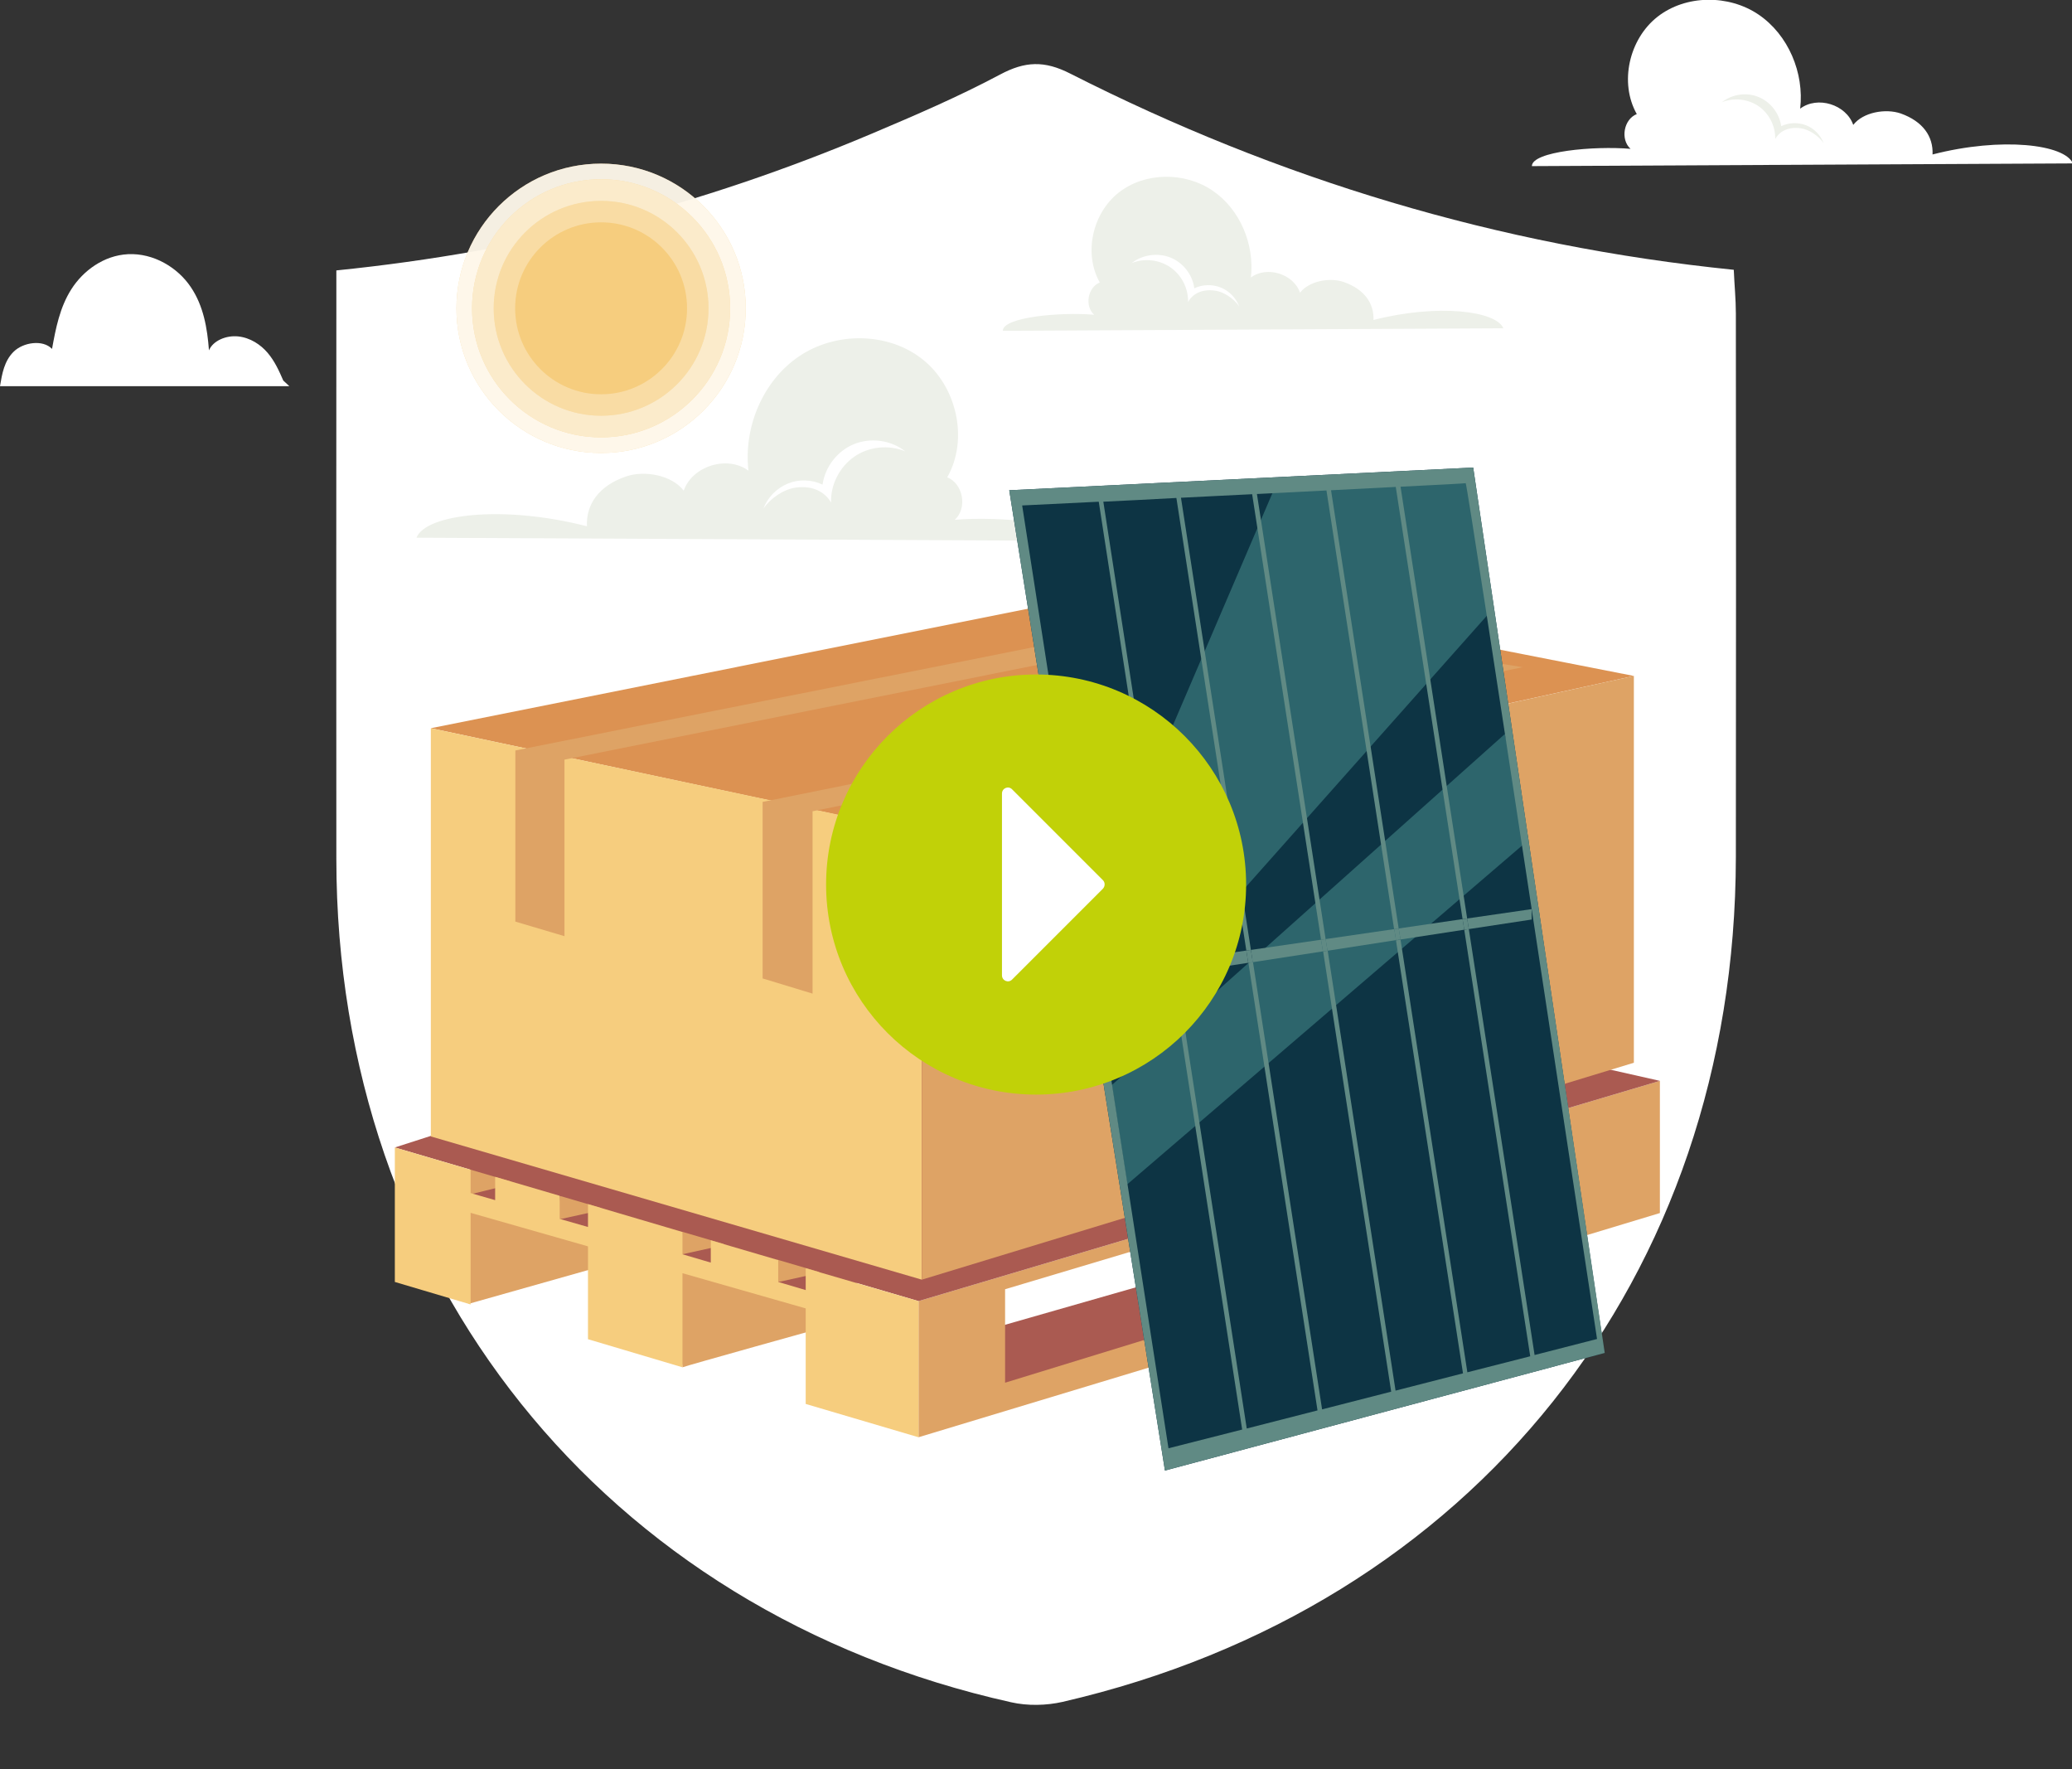 <svg xmlns="http://www.w3.org/2000/svg" xmlns:xlink="http://www.w3.org/1999/xlink" id="Ebene_1" x="0px" y="0px" viewBox="0 0 995.5 849.8" style="enable-background:new 0 0 995.5 849.8;" xml:space="preserve"><rect x="0" y="0" width="995.5" height="849.8" fill="#333333" stroke="none"/><style type="text/css">	.st0{fill:#FFFFFF;}	.st1{fill:#EDF0E9;}	.st2{opacity:0.8;}	.st3{fill-rule:evenodd;clip-rule:evenodd;fill:#F6CD7E;}	.st4{fill-rule:evenodd;clip-rule:evenodd;fill:#FFFFFF;}	.st5{opacity:0.6;}	.st6{opacity:0.3;}	.st7{fill:#DEA365;}	.st8{fill:#AA5A51;}	.st9{fill:#F6CD7E;}	.st10{fill:#DC9252;}	.st11{fill:#0D3444;}	.st12{fill:#2D656C;}	.st13{fill:#608A84;}	.st14{fill:#C1D108;}</style><g>	<path class="st0" d="M161.6,129.9c90.6-9.2,175.7-31.2,257.5-65.8c20.8-8.8,41.5-17.7,61.4-28.3c12-6.4,21.3-6.8,33.8-0.4   C614,86,719.5,118.1,833,129.6c0.3,7.3,1,14.1,1,20.9c0.1,87.1,0.1,174.2,0,261.3C833.7,613.7,707.6,772,510.6,817.5   c-7.9,1.8-16.9,2-24.8,0.2c-195.8-43.6-324.1-204-324.2-405c-0.1-86.5,0-172.9,0-259.4C161.6,146.3,161.6,139.3,161.6,129.9z"></path></g><g>	<g>		<g>			<path class="st0" d="M928.5,74.2c0.4-8.6-4.6-15.9-15.3-19.7c-7.3-2.5-18.1-0.6-22.8,5.5c-3.4-9.8-17.2-14.1-25.5-7.8     c2-17.2-5.7-35.5-20-45.2s-35-9.6-48.6,1.1s-18.4,31.6-9.9,46.7c-6.3,2.5-8,12.2-3,16.7c-17.4-1.5-47.4,1.2-47.4,8.3l259.9-1.3     C992.1,69.4,961.9,65.6,928.5,74.2z"></path>		</g>	</g>	<g>		<g>			<path class="st1" d="M844.9,46.6c5.7,2.3,10,7.8,10.9,14c3.7-1.8,8.2-1.9,12-0.4c3.8,1.5,6.9,4.7,8.4,8.6     c-2.4-3.5-7-6.7-11.2-7.2c-6.1-0.8-10.2,1.7-12.1,5.2c0.2-6.1-2.9-12.3-8-15.8c-5.1-3.5-11.9-4.2-17.6-1.9     C832.2,45.2,839.2,44.2,844.9,46.6z"></path>		</g>	</g></g><g>	<g>		<g>			<path class="st1" d="M659.9,153.7c0.3-7.9-4.3-14.7-14.2-18.2c-6.8-2.4-16.8-0.5-21.1,5.1c-3.1-9.1-16-13-23.6-7.3     c1.8-15.9-5.2-32.8-18.5-41.8s-32.4-8.9-45,1c-12.6,9.9-17,29.2-9.1,43.2c-5.8,2.3-7.4,11.3-2.7,15.5     c-16.1-1.4-43.9,1.1-43.9,7.7l240.5-1.2C718.8,149.3,690.8,145.8,659.9,153.7z"></path>		</g>	</g>	<g>		<g>			<path class="st0" d="M562.3,123.7c6.1,2.4,10.7,8.3,11.5,14.8c3.9-1.9,8.7-2,12.7-0.4s7.3,5,8.9,9.1c-2.5-3.7-7.4-7.1-11.8-7.6     c-6.4-0.9-10.8,1.8-12.8,5.5c0.2-6.5-3.1-13-8.5-16.7s-12.6-4.5-18.6-2C548.9,122.3,556.2,121.3,562.3,123.7z"></path>		</g>	</g></g><g>	<g>		<g>			<path class="st1" d="M282,252.8c-0.5-10.4,5.6-19.4,18.7-23.9c8.9-3.1,22.1-0.7,27.8,6.8c4.1-11.9,21-17.1,31.1-9.6     c-2.4-20.9,6.9-43.2,24.4-55c17.5-11.8,42.6-11.6,59.1,1.4c16.6,13,22.4,38.5,12,56.8c7.7,3,9.8,14.9,3.6,20.4     c21.2-1.8,57.8,1.4,57.8,10.1l-316.4-1.5C204.5,247,241.4,242.4,282,252.8z"></path>		</g>	</g>	<g>		<g>			<path class="st0" d="M410.4,213.3c-8,3.2-14,10.9-15.2,19.5c-5.2-2.5-11.4-2.7-16.7-0.5s-9.7,6.6-11.7,12     c3.3-4.9,9.7-9.3,15.6-10.1c8.5-1.1,14.1,2.4,16.9,7.2c-0.3-8.6,4.1-17.1,11.1-22s16.6-5.9,24.5-2.6     C428.1,211.4,418.4,210.1,410.4,213.3z"></path>		</g>	</g></g><g>	<g>		<g>			<g>				<g>					<path class="st0" d="M136.1,182.8c-2-4.6-4.1-9.3-7.5-13.3c-3.4-4-8.4-7.3-14.2-7.9c-5.8-0.6-12.1,2.1-14,6.7       c-0.8-10.6-2.6-21.4-8.8-30.5c-6.2-9.2-17.7-16.3-30.1-15.7c-11.7,0.6-21.6,8-27.2,16.8s-7.5,18.8-9.3,28.7       c-4.4-4.6-13.8-3.2-18.4,1.3S1,179.6,0,185.5h139L136.1,182.8z"></path>				</g>			</g>		</g>	</g></g><g>	<g>		<g class="st2">			<g>				<ellipse class="st3" cx="288.8" cy="148.1" rx="69.5" ry="69.5"></ellipse>			</g>		</g>		<g class="st2">			<g>				<ellipse class="st4" cx="288.8" cy="148.1" rx="69.5" ry="69.5"></ellipse>			</g>		</g>	</g>	<g>		<g>			<g>				<circle class="st3" cx="288.8" cy="148.1" r="62"></circle>			</g>		</g>		<g class="st5">			<g>				<circle class="st4" cx="288.8" cy="148.1" r="62"></circle>			</g>		</g>	</g>	<g>		<g>			<g>				<ellipse class="st3" cx="288.8" cy="148.1" rx="51.6" ry="51.6"></ellipse>			</g>		</g>		<g class="st6">			<g>				<ellipse class="st4" cx="288.8" cy="148.1" rx="51.6" ry="51.6"></ellipse>			</g>		</g>	</g>	<g>		<g>			<ellipse class="st3" cx="288.8" cy="148.1" rx="41.3" ry="41.3"></ellipse>		</g>	</g></g><g>	<g>		<polygon class="st7" points="558.6,591.8 558.6,614.7 609.8,629.5 655.7,613.3 648.6,580.8 643.4,568.3   "></polygon>		<polygon class="st8" points="480.7,637 558.6,614.7 612.5,629.5 474,669.9   "></polygon>		<polygon class="st8" points="223.9,573.9 394.7,625 425.5,609.1 338.4,577.3 260.8,560.8 245.6,559.1   "></polygon>		<path class="st7" d="M441.3,625v65.4l356.2-107.7v-63.5L441.3,625z M637.5,616.7l-154.6,47.5v-44.9l154.6-46.2V616.7z"></path>		<polygon class="st7" points="225.2,626.3 290.3,607.9 290.3,597 225.2,579.7   "></polygon>		<path class="st7" d="M327.9,656.8c1.2-0.6,67.6-19.1,67.6-19.1l0.8-12.7l-73.5-16L327.9,656.8z"></path>		<polygon class="st7" points="327.4,602.6 347.8,598.1 346.4,587.8 327.8,591.4   "></polygon>		<polygon class="st7" points="268.4,585.8 288.8,581.3 287.5,571 268.9,574.6   "></polygon>		<polygon class="st7" points="225.2,573.9 245.6,568.9 244.2,557.5 225.6,561.5   "></polygon>		<polygon class="st7" points="373.2,616 393.6,611.5 392.2,601.2 373.6,604.8   "></polygon>		<polygon class="st8" points="189.7,551.2 498.6,451.8 797.5,519.2 441.3,625   "></polygon>		<polygon class="st9" points="441.3,625 441.3,690.4 387.1,674.4 387.1,628.5 327.9,611.6 327.9,656.8 282.5,643.3 282.5,598.7     226.1,582.6 226.1,626.6 189.7,615.8 189.7,551.2 226.1,561.9 226.1,573.1 237.9,576.5 237.9,565.3 268.9,574.4 268.9,585.5     282.5,589.4 282.5,578.4 327.9,591.8 327.9,602.5 341.5,606.5 341.5,595.8 373.9,605.3 373.9,615.8 387.1,619.7 387.1,609.2   "></polygon>	</g>	<g>		<g>			<polygon class="st10" points="207,349.8 442.1,399.9 785,324.7 556.4,279.9    "></polygon>			<polygon class="st9" points="207,349.8 207,545.9 207,545.9 442.9,614.7 442.9,399.9    "></polygon>			<polygon class="st7" points="785,324.7 785,510.5 442.9,614.7 442.9,399.9    "></polygon>		</g>		<polygon class="st7" points="247.6,360.5 247.6,442.7 271.2,449.7 271.2,364.9 606.3,297.8 581.8,293.9   "></polygon>		<polygon class="st7" points="366.4,385.2 366.4,470 390.4,477.3 390.4,389.7 731.6,320.5 706.7,316.5   "></polygon>	</g>	<g>		<polygon class="st11" points="707.8,224.6 484.9,235.5 559.7,706.4 770.9,649.9   "></polygon>		<polygon class="st12" points="612.4,234.4 520.5,448.8 527.8,505.7 716.3,293.6 705.7,228.2   "></polygon>		<polygon class="st12" points="723,352.6 534.2,521.2 541.6,568.9 734.4,403.5   "></polygon>		<g>			<path class="st13" d="M707.8,224.6l-222.9,10.9l74.8,470.9l211.3-56.5L707.8,224.6z M735.2,651.5l-30.2,7.7l-32.1-207.8l-2.2,0.3     l32.2,208l-32.4,8.3l-32.6-211.3l-2.2,0.3l32.7,211.5l-33.2,8.5l-33.2-214.8l-2.2,0.3l33.2,215l-34,8.7l-33.8-218.4l-2.2,0.3     l33.8,218.6l-35.4,9l-70.3-452.9c0,0,14.9-0.7,36.8-1.8L562,462l2.2-0.3L530.1,241c10.5-0.5,22.5-1.1,35.1-1.8l33.6,217.4     l2.2-0.3l-33.6-217.2c11.1-0.6,22.7-1.1,34.2-1.7l33.1,214l2.2-0.3l-33-213.8c11.4-0.6,22.7-1.1,33.4-1.7l32.5,210.7l2.2-0.3     l-32.5-210.5c11.3-0.6,21.9-1.1,31.1-1.6l32.1,207.6l2.2-0.3l-32-207.4c18.7-0.9,31.1-1.6,31.3-1.7c0.4-0.1,16.1,102,31.7,204.6     l0,0v0c15.7,103.1,31.4,206.5,31.4,206.5l-30,7.7l-31.6-204.6l-2.2,0.3L735.2,651.5z"></path>			<polygon class="st13" points="562,462 563,468.1 565.1,467.8 564.2,461.7    "></polygon>			<polygon class="st13" points="704.9,441.2 702.7,441.5 703.5,446.6 705.7,446.3    "></polygon>			<path class="st13" d="M735.9,436.7L735.9,436.7C735.9,436.7,735.9,436.7,735.9,436.7L735.9,436.7z"></path>			<polygon class="st13" points="669.9,446.3 670.7,451.6 672.9,451.3 672,446    "></polygon>			<polygon class="st13" points="598.8,456.6 599.7,462.5 601.9,462.2 601,456.3    "></polygon>			<polygon class="st13" points="634.7,451.4 635.6,457 637.8,456.7 636.9,451.1    "></polygon>			<polygon class="st13" points="525.9,467.2 526.9,473.7 563,468.1 562,462    "></polygon>			<polygon class="st13" points="564.2,461.7 565.1,467.8 599.7,462.5 598.8,456.6    "></polygon>			<polygon class="st13" points="601,456.3 601.9,462.2 635.6,457 634.7,451.4    "></polygon>			<polygon class="st13" points="636.9,451.1 637.8,456.7 670.7,451.6 669.9,446.3    "></polygon>			<polygon class="st13" points="672,446 672.9,451.3 703.5,446.6 702.7,441.5    "></polygon>			<path class="st13" d="M735.9,441.7v-5c0,0,0,0,0,0l-31,4.5l0.8,5.1L735.9,441.7z"></path>		</g>	</g></g><circle class="st14" cx="497.8" cy="424.9" r="100.9"></circle><path class="st0" d="M481.4,468.5v-87.3c0-2.6,3.1-3.9,4.9-2l43.6,43.6c1.1,1.1,1.1,2.9,0,4.1l-43.6,43.6  C484.5,472.4,481.4,471.1,481.4,468.5z"></path></svg>